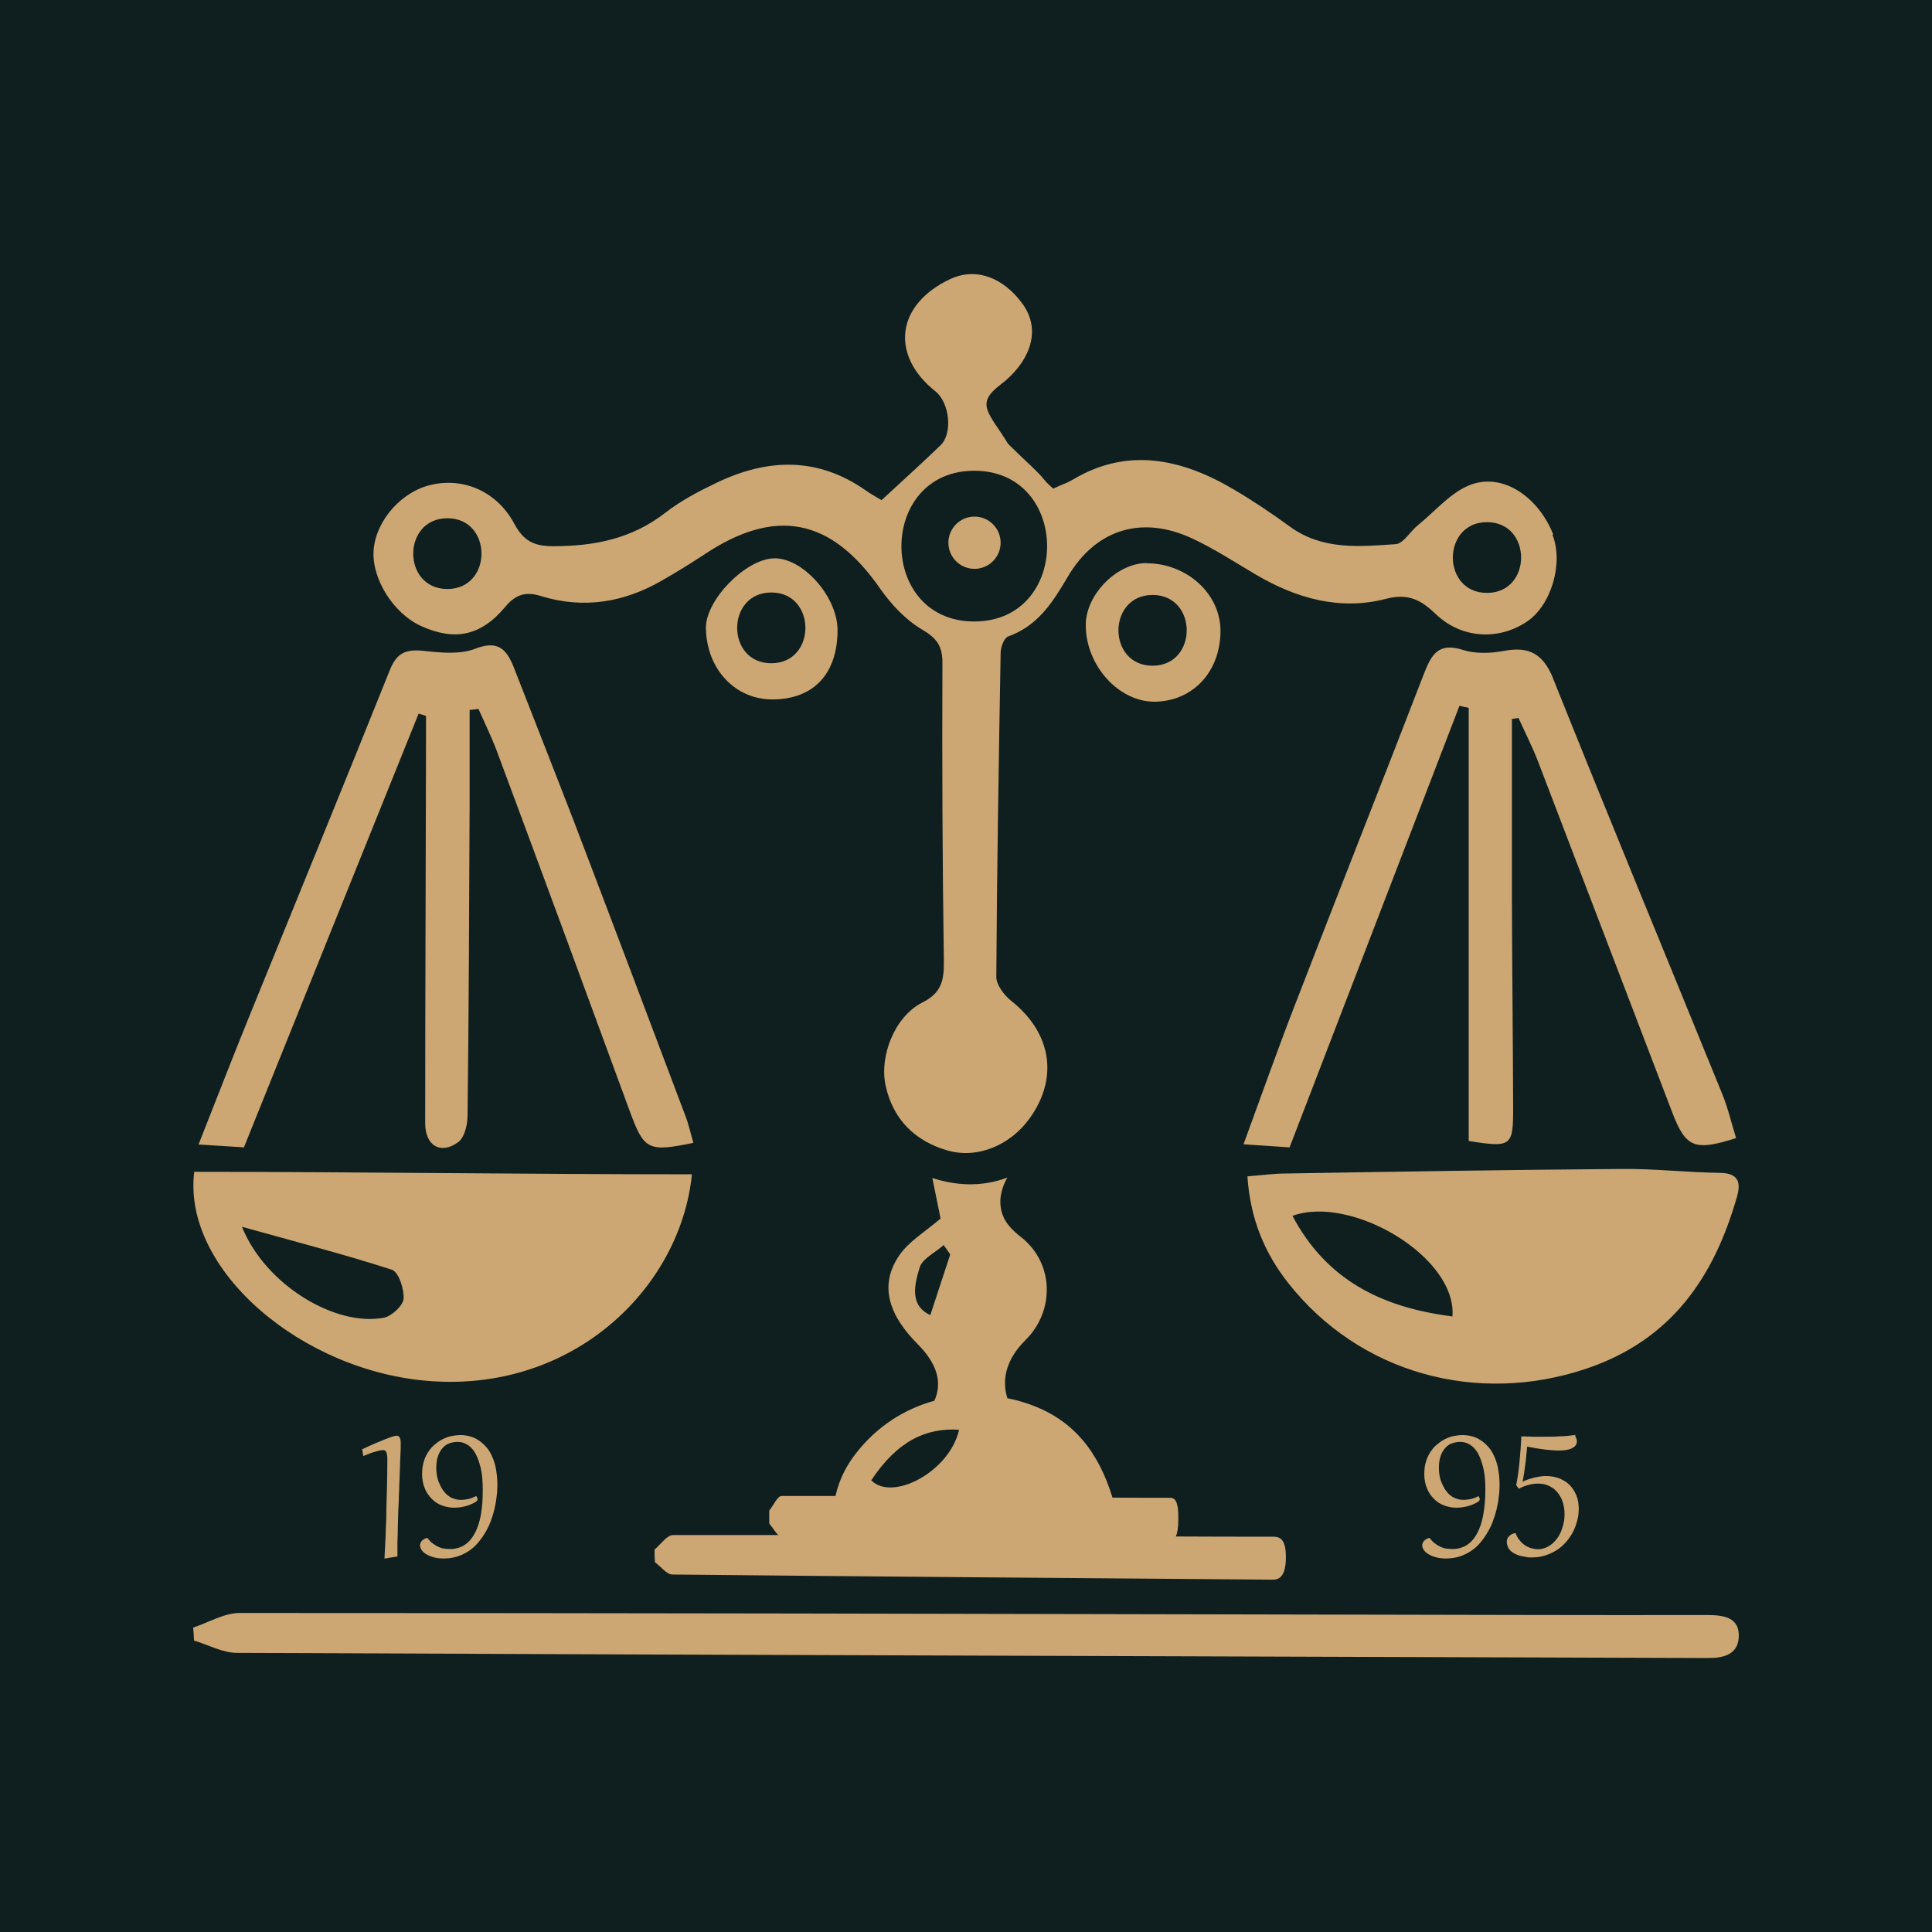 <svg xmlns="http://www.w3.org/2000/svg" version="1.1" xmlns:xlink="http://www.w3.org/1999/xlink" xmlns:svgjs="http://svgjs.dev/svgjs" width="1000" height="1000">
<style>
    #light-icon {
      display: inline;
    }
    #dark-icon {
      display: none;
    }

    @media (prefers-color-scheme: dark) {
      #light-icon {
        display: none;
      }
      #dark-icon {
        display: inline;
      }
    }
</style>
<g id="light-icon">
<svg xmlns="http://www.w3.org/2000/svg" version="1.1" xmlns:xlink="http://www.w3.org/1999/xlink" xmlns:svgjs="http://svgjs.dev/svgjs" width="1000" height="1000"><g clip-path="url(#SvgjsClipPath1082)"><rect width="1000" height="1000" fill="#0f1f1f"></rect><g transform="matrix(10.645,0,0,10.645,100,141.783)"><svg xmlns="http://www.w3.org/2000/svg" version="1.1" xmlns:xlink="http://www.w3.org/1999/xlink" xmlns:svgjs="http://svgjs.dev/svgjs" width="75.15" height="67.3"><svg id="b" xmlns="http://www.w3.org/2000/svg" viewBox="0 0 75.15 67.3"><g id="c"><path d="m8.2,57.16c.23-.11.44-.21.63-.29.19-.08.36-.15.51-.21.15-.06.27-.1.36-.13.1-.03.16-.04.19-.04.07,0,.12.03.15.09.03.06.05.13.05.23,0,.02,0,.08,0,.17,0,.09,0,.21-.01.34s-.01.3-.02.47c0,.17-.01.35-.02.54,0,.19-.01.37-.02.56,0,.19-.01.36-.02.52,0,.25-.02.5-.03.75,0,.25-.02.51-.02.76s-.01.5-.02.74c0,.24,0,.48,0,.7l-.59.1h-.04c.01-.18.02-.37.03-.58s.02-.41.03-.61c0-.2.01-.39.02-.56s.01-.32.01-.43c0-.35.02-.75.03-1.19.01-.45.02-.94.02-1.47,0-.15-.02-.26-.05-.33-.03-.07-.08-.1-.15-.1s-.19.02-.36.07c-.17.04-.37.12-.61.22l-.05-.3Zm5.57,2.28s.03.05.04.07c.01.02.02.04.02.06,0,.06-.04.11-.13.16-.16.09-.33.16-.51.2-.17.04-.34.06-.51.06-.2,0-.4-.04-.59-.11-.19-.07-.35-.18-.49-.32-.14-.14-.26-.31-.34-.51-.08-.2-.13-.43-.13-.68,0-.21.02-.41.07-.58.05-.18.12-.34.21-.48.09-.14.19-.27.31-.37s.25-.2.39-.27c.14-.07.28-.13.43-.16s.31-.05.46-.05.3.02.45.06.29.1.42.19c.13.08.25.19.37.32s.21.28.29.46c.08.18.15.38.19.61s.07.48.07.77c0,.2-.01.4-.04.6-.02.21-.06.41-.11.62-.05.21-.12.41-.19.6s-.17.38-.28.56c-.11.18-.23.34-.36.49s-.29.28-.45.38c-.17.11-.35.19-.54.25-.2.06-.41.09-.64.09-.18,0-.35-.02-.49-.06-.14-.04-.26-.09-.36-.15s-.17-.13-.22-.2c-.05-.07-.08-.15-.08-.22,0-.04,0-.07.02-.11s.03-.08.06-.11c.03-.03.07-.06.11-.09.05-.03.1-.05.17-.06.08.11.16.2.26.27.09.07.18.12.28.17.09.04.19.07.28.08s.19.02.28.02c.27,0,.51-.07.71-.2s.37-.33.5-.58.23-.55.29-.9.09-.74.09-1.18-.03-.79-.1-1.08-.16-.54-.27-.73-.24-.32-.39-.41c-.14-.08-.29-.13-.45-.13s-.31.03-.44.08-.24.14-.33.25-.16.24-.21.4-.07.35-.07.55c0,.11.01.23.03.35s.05.24.1.35.1.22.16.32c.07.1.14.19.23.27s.19.14.3.18c.11.04.23.07.37.07.12,0,.25-.02.37-.04.12-.03.25-.08.38-.15Zm48.73,0s.03.05.04.07c0,.02.02.04.02.06,0,.06-.04.11-.13.16-.16.09-.33.16-.51.2-.17.04-.34.06-.51.06-.2,0-.4-.04-.59-.11-.19-.07-.35-.18-.49-.32-.14-.14-.26-.31-.34-.51-.08-.2-.13-.43-.13-.68,0-.21.02-.41.07-.58.05-.18.12-.34.21-.48.09-.14.19-.27.31-.37s.25-.2.39-.27c.14-.07.28-.13.43-.16s.3-.05.46-.05.3.02.45.06.29.1.42.19c.13.08.25.19.37.32s.21.28.29.46c.08.18.15.38.19.61s.07.48.07.77c0,.2-.01.4-.04.6-.02.21-.06.41-.11.62-.05.21-.12.41-.19.6s-.17.38-.28.56c-.11.18-.23.34-.36.49s-.29.28-.45.38c-.17.11-.35.19-.54.25-.2.06-.41.09-.64.09-.18,0-.34-.02-.49-.06-.14-.04-.26-.09-.36-.15s-.17-.13-.22-.2c-.05-.07-.08-.15-.08-.22,0-.04,0-.07.02-.11s.03-.08.06-.11c.03-.03.07-.06.11-.09.05-.03.1-.05.17-.06.08.11.16.2.26.27.09.07.18.12.28.17.09.04.19.07.29.08s.19.02.28.02c.27,0,.51-.07.71-.2s.37-.33.5-.58.23-.55.29-.9.1-.74.1-1.18-.03-.79-.1-1.08-.16-.54-.27-.73-.24-.32-.39-.41c-.14-.08-.29-.13-.45-.13s-.31.03-.44.08-.24.14-.33.25-.16.24-.21.4-.07.35-.07.55c0,.11.01.23.03.35s.05.24.1.35.1.22.16.32c.07.1.14.19.23.27s.19.14.3.18c.11.04.23.07.37.07.12,0,.25-.02.37-.04.12-.03.25-.08.38-.15Zm4.69-2.95c.06.1.09.2.09.28,0,.14-.08.25-.24.33-.16.08-.38.11-.66.11-.2,0-.43-.02-.68-.05-.25-.03-.53-.08-.84-.14-.01.13-.02.27-.04.42-.01.15-.03.3-.05.45-.02.15-.04.3-.06.44s-.05.27-.07.39h.01c.2-.09.39-.15.58-.2.19-.04.37-.07.54-.07.23,0,.45.04.64.11.2.08.37.18.51.32.14.14.25.31.33.5.08.2.12.41.12.66,0,.18-.02.37-.07.56-.05.19-.11.37-.2.55-.09.17-.2.34-.33.49-.13.15-.28.29-.45.4s-.36.2-.57.27c-.21.07-.44.1-.68.1-.07,0-.16,0-.24-.02s-.18-.03-.27-.05c-.09-.02-.18-.06-.26-.09-.08-.04-.16-.09-.22-.14-.06-.06-.12-.12-.15-.2s-.06-.16-.06-.26c0-.05.01-.1.03-.15s.05-.09.09-.13.08-.07.14-.1c.05-.02.11-.04.17-.04.05.14.12.26.2.35.08.1.16.18.26.24.09.06.19.11.3.14.1.03.21.05.31.05.14,0,.26-.02.38-.07.12-.05.23-.11.32-.19.1-.08.18-.17.26-.28.08-.11.14-.22.19-.35.05-.13.09-.26.12-.4.03-.14.04-.28.04-.42,0-.21-.03-.41-.09-.59-.06-.18-.15-.34-.26-.47s-.25-.24-.41-.31c-.16-.08-.34-.11-.54-.11-.14,0-.29.02-.44.06s-.32.1-.49.19l-.12-.18c.07-.35.12-.72.16-1.13.04-.4.07-.82.09-1.24.1,0,.19.01.29.01.09,0,.18,0,.27.01.09,0,.17,0,.26,0s.17,0,.26,0c.26,0,.51,0,.77-.02.25,0,.52-.03.79-.07Zm-55.58-2.65c6.98.47,12.09-4.6,12.64-10.06-7.99,0-16.34-.12-24.2-.12-.59,4.76,5.26,9.76,11.56,10.18Zm-1.95-5.42c.33.11.6.94.57,1.41-.03.34-.57.84-.95.92-2.34.46-5.77-1.58-6.91-4.42,2.68.75,5.01,1.35,7.29,2.09ZM28.22,13.83c-1.38.05-3.31,2.04-3.29,3.39.03,2,1.43,3.49,3.27,3.47,1.98-.02,3.13-1.26,3.13-3.37,0-1.63-1.7-3.54-3.11-3.49Zm-.11,5.1c-2.22,0-2.21-3.44,0-3.44s2.21,3.44,0,3.44Zm47.04,47.37c-.05.83-.74,1.01-1.53,1-23.83-.08-47.66-.15-71.49-.25-.7,0-1.39-.39-2.09-.6-.01-.21-.02-.42-.04-.63.75-.25,1.51-.71,2.26-.71,18.04,0,36.07.04,54.11.08,5.75.01,11.5.03,17.25.02.84,0,1.58.13,1.53,1.08Zm-52.72-4.29c0,.21.01.42.02.63.29.21.57.6.85.6,9.73.1,19.47.17,29.2.25.32,0,.61-.18.63-1.01.02-.96-.28-1.08-.62-1.08-1.58,0-3.15,0-4.73-.01.07-.15.12-.4.12-.8.02-.96-.18-1.08-.4-1.08-.93,0-1.87,0-2.8-.01-.66-2.14-1.84-3.8-4.13-4.57-.33-.11-.65-.2-.98-.26-.31-.97,0-1.96.87-2.82,1.45-1.43,1.4-3.76-.21-5.02-.43-.34-.75-.67-.9-1.1-.16-.44-.09-.86-.08-.91.09-.54.32-.88.32-.88-1.06.39-2.25.47-3.65.02,0,0,.3,1.47.4,1.97-.75.65-1.55,1.11-2.02,1.81-.94,1.39-.56,2.82.9,4.29.95.95,1.22,1.87.82,2.76-1.47.4-2.8,1.26-3.8,2.54-.49.62-.83,1.3-1.01,2.09-.87,0-1.75,0-2.62,0-.2,0-.4.47-.6.71,0,.21,0,.42,0,.63.15.17.3.45.45.56-1.71,0-3.41,0-5.12,0-.31,0-.62.47-.92.72Zm13.42-11.38c-1.03-.47-.78-1.48-.53-2.31.13-.44.76-.73,1.17-1.1.11.16.22.3.32.46-.32.96-.63,1.92-.97,2.95Zm1.39,5.57c-.45,2.03-3.24,3.51-4.27,2.46,1.29-1.95,2.7-2.56,4.27-2.46Zm9.12-42.14c-1.45,0-2.97,1.54-2.96,3.02,0,1.96,1.6,3.73,3.35,3.72,1.86-.02,3.2-1.46,3.2-3.45,0-1.79-1.63-3.28-3.59-3.28Zm.29,4.99c-2.22,0-2.21-3.44,0-3.44s2.21,3.44,0,3.44Zm19.48-6.38c-.7-1.77-2.36-2.97-3.93-2.45-.99.33-1.78,1.29-2.64,1.99-.38.3-.71.9-1.09.93-1.76.12-3.56.3-5.14-.85-.89-.65-1.8-1.26-2.75-1.82-2.53-1.49-5.12-2.03-7.72-.52-.49.29-.53.24-1.04.49-.51-.44-.3-.33-.84-.87-.41-.41-.58-.54-1.36-1.31-.93-1.53-1.63-1.92-.35-2.89,1.24-.94,2.1-2.51,1.03-3.95-.93-1.25-2.25-1.76-3.51-1.16-2.6,1.23-2.92,3.68-.7,5.45.69.55.85,2.04.25,2.62-.9.87-1.82,1.7-2.87,2.67-.22-.13-.51-.29-.78-.48-2.33-1.63-4.75-1.55-7.21-.38-.88.42-1.76.88-2.52,1.47-1.63,1.27-3.45,1.63-5.47,1.63-.94,0-1.44-.28-1.87-1.08-.83-1.56-2.43-2.27-4.03-1.91-1.42.31-2.66,1.68-2.81,3.1-.15,1.4.93,3.16,2.32,3.78,1.61.72,2.88.49,4.08-.95.54-.65,1.06-.73,1.75-.51,2.07.63,4.02.3,5.86-.76.7-.4,1.38-.82,2.05-1.26,3.47-2.32,6.18-1.78,8.56,1.65.54.77,1.24,1.52,2.04,1.99.73.43,1,.82.99,1.65-.02,4.83,0,9.65.07,14.48.01.95-.12,1.54-1.05,2.01-1.33.67-2.1,2.59-1.78,4.05.36,1.63,1.42,2.68,3,3.14,1.45.42,3.05-.24,4-1.56,1.42-1.97,1.06-4.16-.89-5.71-.34-.27-.73-.77-.73-1.17.03-5.25.12-10.5.21-15.75,0-.28.17-.73.36-.8,1.44-.51,2.16-1.64,2.89-2.88,1.37-2.35,3.63-3.03,6.08-1.88,1.07.5,2.06,1.15,3.08,1.75,1.97,1.16,4.09,1.76,6.32,1.18,1.11-.29,1.73.07,2.44.75,1.23,1.18,3.04,1.29,4.43.35,1.18-.8,1.78-2.85,1.23-4.22Zm-53.77,2.65c-2.22,0-2.21-3.44,0-3.44s2.21,3.44,0,3.44Zm25.62,1.58c-4.73,0-4.72-7.33,0-7.33s4.72,7.33,0,7.33Zm24.93-1.39c-2.22,0-2.21-3.44,0-3.44s2.21,3.44,0,3.44Zm3.22,4.18c2.7,6.75,5.48,13.46,8.22,20.19.28.69.45,1.43.67,2.14-2.02.64-2.44.47-3.1-1.24-2.18-5.68-4.34-11.37-6.52-17.05-.28-.73-.64-1.43-.96-2.14-.11.02-.22.04-.32.05,0,2.89,0,5.78,0,8.67.01,3.43.05,6.86.06,10.29,0,1.81-.09,1.89-2.16,1.56v-21.06c-.15-.03-.3-.06-.45-.1-2.74,7.12-5.48,14.24-8.26,21.47-.64-.04-1.34-.09-2.24-.15.88-2.4,1.66-4.61,2.51-6.8,2.07-5.36,4.19-10.7,6.26-16.07.36-.93.7-1.55,1.89-1.17.61.2,1.36.17,2,.05,1.23-.23,1.91.14,2.4,1.35ZM2.48,42.47c-.62-.04-1.31-.08-2.22-.14.9-2.28,1.7-4.35,2.54-6.41,2.26-5.56,4.54-11.11,6.77-16.68.34-.85.82-1,1.65-.91.82.09,1.75.18,2.48-.1,1.14-.45,1.55.04,1.9.93.98,2.52,1.98,5.04,2.95,7.56,1.81,4.74,3.6,9.49,5.39,14.24.16.42.25.85.38,1.29-2.22.46-2.4.34-3.1-1.56-2.14-5.84-4.29-11.67-6.46-17.5-.26-.69-.59-1.36-.89-2.04-.14.02-.28.04-.43.05,0,1.58,0,3.15,0,4.73-.02,5-.04,9.99-.1,14.99,0,.45-.15,1.08-.46,1.3-.86.62-1.6.16-1.6-.92,0-6.18.03-12.37.04-18.55,0-.42,0-.84,0-1.26l-.36-.11c-2.82,6.99-5.63,13.98-8.49,21.08Zm65.26,10.76c4.13-1.39,6.21-4.44,7.33-8.38.19-.68.06-1.13-.83-1.14-1.61-.02-3.21-.21-4.82-.19-5.42.04-10.85.13-16.27.22-.58,0-1.17.08-1.89.14.14,2.08.84,3.73,1.98,5.18,3.46,4.4,9.18,5.96,14.5,4.17Zm-6.51-2.54c-3.49-.44-6.14-1.8-7.78-4.89,2.86-1.04,8,1.99,7.78,4.89ZM39.26,13.07c0,.7-.57,1.27-1.27,1.27s-1.27-.57-1.27-1.27.57-1.27,1.27-1.27,1.27.57,1.27,1.27Z" style="fill:#cca773; stroke-width:0px;"></path></g></svg></svg></g></g><defs><clipPath id="SvgjsClipPath1082"><rect width="1000" height="1000" x="0" y="0" rx="0" ry="0"></rect></clipPath></defs></svg></g><g id="dark-icon"><svg xmlns="http://www.w3.org/2000/svg" version="1.1" xmlns:xlink="http://www.w3.org/1999/xlink" xmlns:svgjs="http://svgjs.dev/svgjs" width="1000" height="1000"><g clip-path="url(#SvgjsClipPath1083)"><rect width="1000" height="1000" fill="#183131"></rect><g transform="matrix(10.645,0,0,10.645,100,141.783)"><svg xmlns="http://www.w3.org/2000/svg" version="1.1" xmlns:xlink="http://www.w3.org/1999/xlink" xmlns:svgjs="http://svgjs.dev/svgjs" width="75.15" height="67.3"><svg id="b" xmlns="http://www.w3.org/2000/svg" viewBox="0 0 75.15 67.3"><g id="c"><path d="m8.2,57.16c.23-.11.44-.21.63-.29.19-.08.36-.15.51-.21.15-.06.27-.1.36-.13.1-.03.16-.04.19-.04.07,0,.12.03.15.09.03.06.05.13.05.23,0,.02,0,.08,0,.17,0,.09,0,.21-.01.34s-.01.3-.02.47c0,.17-.01.35-.02.54,0,.19-.01.37-.02.56,0,.19-.01.36-.02.52,0,.25-.02.5-.03.75,0,.25-.02.51-.02.76s-.01.5-.02.74c0,.24,0,.48,0,.7l-.59.1h-.04c.01-.18.02-.37.03-.58s.02-.41.03-.61c0-.2.01-.39.02-.56s.01-.32.01-.43c0-.35.02-.75.03-1.19.01-.45.02-.94.02-1.47,0-.15-.02-.26-.05-.33-.03-.07-.08-.1-.15-.1s-.19.02-.36.07c-.17.04-.37.12-.61.22l-.05-.3Zm5.57,2.28s.03.05.04.07c.01.02.02.04.02.06,0,.06-.04.11-.13.16-.16.09-.33.16-.51.2-.17.04-.34.06-.51.06-.2,0-.4-.04-.59-.11-.19-.07-.35-.18-.49-.32-.14-.14-.26-.31-.34-.51-.08-.2-.13-.43-.13-.68,0-.21.02-.41.07-.58.05-.18.12-.34.21-.48.09-.14.19-.27.31-.37s.25-.2.39-.27c.14-.07.28-.13.43-.16s.31-.05.46-.05.3.02.45.06.29.1.42.19c.13.08.25.19.37.32s.21.28.29.46c.08.18.15.38.19.61s.07.48.07.77c0,.2-.01.4-.04.6-.02.21-.06.41-.11.62-.05.21-.12.41-.19.6s-.17.38-.28.56c-.11.18-.23.34-.36.49s-.29.28-.45.38c-.17.11-.35.19-.54.25-.2.06-.41.09-.64.09-.18,0-.35-.02-.49-.06-.14-.04-.26-.09-.36-.15s-.17-.13-.22-.2c-.05-.07-.08-.15-.08-.22,0-.04,0-.07.02-.11s.03-.08.06-.11c.03-.03.07-.06.11-.09.05-.03.1-.05.17-.06.08.11.16.2.26.27.09.07.18.12.28.17.09.04.19.07.28.08s.19.02.28.02c.27,0,.51-.07.71-.2s.37-.33.5-.58.23-.55.29-.9.09-.74.09-1.18-.03-.79-.1-1.08-.16-.54-.27-.73-.24-.32-.39-.41c-.14-.08-.29-.13-.45-.13s-.31.03-.44.08-.24.14-.33.25-.16.24-.21.4-.07.35-.07.55c0,.11.01.23.03.35s.05.24.1.35.1.22.16.32c.07.1.14.19.23.27s.19.14.3.18c.11.04.23.07.37.07.12,0,.25-.02.37-.04.12-.03.25-.08.38-.15Zm48.73,0s.03.05.04.07c0,.02.02.04.02.06,0,.06-.04.11-.13.16-.16.09-.33.16-.51.2-.17.04-.34.06-.51.06-.2,0-.4-.04-.59-.11-.19-.07-.35-.18-.49-.32-.14-.14-.26-.31-.34-.51-.08-.2-.13-.43-.13-.68,0-.21.02-.41.07-.58.05-.18.12-.34.21-.48.09-.14.19-.27.31-.37s.25-.2.39-.27c.14-.07.28-.13.43-.16s.3-.05.46-.05.3.02.45.06.29.1.42.19c.13.08.25.19.37.32s.21.28.29.46c.08.18.15.38.19.61s.07.48.07.77c0,.2-.01.4-.04.6-.02.21-.06.41-.11.62-.05.21-.12.41-.19.6s-.17.38-.28.56c-.11.18-.23.34-.36.49s-.29.28-.45.38c-.17.11-.35.19-.54.25-.2.06-.41.09-.64.09-.18,0-.34-.02-.49-.06-.14-.04-.26-.09-.36-.15s-.17-.13-.22-.2c-.05-.07-.08-.15-.08-.22,0-.04,0-.07.02-.11s.03-.08.06-.11c.03-.03.07-.06.11-.09.05-.03.1-.05.17-.06.08.11.16.2.26.27.09.07.18.12.28.17.09.04.19.07.29.08s.19.02.28.02c.27,0,.51-.07.71-.2s.37-.33.5-.58.23-.55.29-.9.1-.74.1-1.18-.03-.79-.1-1.08-.16-.54-.27-.73-.24-.32-.39-.41c-.14-.08-.29-.13-.45-.13s-.31.03-.44.08-.24.14-.33.25-.16.24-.21.4-.07.35-.07.55c0,.11.01.23.03.35s.05.24.1.35.1.22.16.32c.07.1.14.19.23.27s.19.14.3.18c.11.04.23.07.37.07.12,0,.25-.02.37-.04.12-.03.25-.08.38-.15Zm4.69-2.95c.06.1.09.2.09.28,0,.14-.08.25-.24.33-.16.08-.38.11-.66.11-.2,0-.43-.02-.68-.05-.25-.03-.53-.08-.84-.14-.01.13-.02.27-.04.42-.01.15-.03.3-.05.45-.02.15-.04.3-.06.44s-.05.27-.07.39h.01c.2-.09.39-.15.58-.2.19-.04.37-.07.54-.07.23,0,.45.04.64.11.2.08.37.18.51.32.14.14.25.31.33.5.08.2.12.41.12.66,0,.18-.02.37-.07.56-.05.19-.11.37-.2.55-.09.17-.2.34-.33.49-.13.15-.28.29-.45.4s-.36.2-.57.27c-.21.07-.44.1-.68.1-.07,0-.16,0-.24-.02s-.18-.03-.27-.05c-.09-.02-.18-.06-.26-.09-.08-.04-.16-.09-.22-.14-.06-.06-.12-.12-.15-.2s-.06-.16-.06-.26c0-.05.01-.1.03-.15s.05-.09.09-.13.08-.07.14-.1c.05-.02.11-.04.17-.04.05.14.12.26.2.35.08.1.16.18.26.24.09.06.19.11.3.14.1.03.21.05.31.05.14,0,.26-.02.38-.07.12-.05.23-.11.32-.19.1-.08.18-.17.26-.28.08-.11.14-.22.19-.35.05-.13.09-.26.12-.4.03-.14.04-.28.04-.42,0-.21-.03-.41-.09-.59-.06-.18-.15-.34-.26-.47s-.25-.24-.41-.31c-.16-.08-.34-.11-.54-.11-.14,0-.29.02-.44.06s-.32.1-.49.19l-.12-.18c.07-.35.12-.72.16-1.13.04-.4.07-.82.09-1.24.1,0,.19.01.29.01.09,0,.18,0,.27.01.09,0,.17,0,.26,0s.17,0,.26,0c.26,0,.51,0,.77-.02.25,0,.52-.03.79-.07Zm-55.58-2.65c6.98.47,12.09-4.6,12.64-10.06-7.99,0-16.34-.12-24.2-.12-.59,4.76,5.26,9.76,11.56,10.18Zm-1.95-5.42c.33.11.6.94.57,1.41-.03.34-.57.84-.95.92-2.34.46-5.77-1.58-6.91-4.42,2.68.75,5.01,1.35,7.29,2.09ZM28.22,13.83c-1.38.05-3.31,2.04-3.29,3.39.03,2,1.43,3.49,3.27,3.47,1.98-.02,3.13-1.26,3.13-3.37,0-1.63-1.7-3.54-3.11-3.49Zm-.11,5.1c-2.22,0-2.21-3.44,0-3.44s2.21,3.44,0,3.44Zm47.04,47.37c-.05.83-.74,1.01-1.53,1-23.83-.08-47.66-.15-71.49-.25-.7,0-1.39-.39-2.09-.6-.01-.21-.02-.42-.04-.63.75-.25,1.51-.71,2.26-.71,18.04,0,36.07.04,54.11.08,5.75.01,11.5.03,17.25.02.84,0,1.58.13,1.53,1.08Zm-52.72-4.29c0,.21.01.42.02.63.29.21.57.6.85.6,9.73.1,19.47.17,29.2.25.32,0,.61-.18.63-1.01.02-.96-.28-1.08-.62-1.08-1.58,0-3.15,0-4.73-.01.07-.15.12-.4.12-.8.02-.96-.18-1.08-.4-1.08-.93,0-1.87,0-2.8-.01-.66-2.14-1.84-3.8-4.13-4.57-.33-.11-.65-.2-.98-.26-.31-.97,0-1.96.87-2.82,1.45-1.43,1.4-3.76-.21-5.02-.43-.34-.75-.67-.9-1.1-.16-.44-.09-.86-.08-.91.09-.54.32-.88.32-.88-1.06.39-2.25.47-3.65.02,0,0,.3,1.47.4,1.97-.75.65-1.55,1.11-2.02,1.81-.94,1.39-.56,2.82.9,4.29.95.95,1.22,1.87.82,2.76-1.47.4-2.8,1.26-3.8,2.54-.49.62-.83,1.3-1.01,2.09-.87,0-1.75,0-2.62,0-.2,0-.4.47-.6.71,0,.21,0,.42,0,.63.15.17.3.45.45.56-1.71,0-3.41,0-5.12,0-.31,0-.62.47-.92.72Zm13.42-11.38c-1.03-.47-.78-1.48-.53-2.31.13-.44.76-.73,1.17-1.1.11.16.22.3.32.46-.32.96-.63,1.92-.97,2.95Zm1.39,5.57c-.45,2.03-3.24,3.51-4.27,2.46,1.29-1.95,2.7-2.56,4.27-2.46Zm9.12-42.14c-1.45,0-2.97,1.54-2.96,3.02,0,1.96,1.6,3.73,3.35,3.72,1.86-.02,3.2-1.46,3.2-3.45,0-1.79-1.63-3.28-3.59-3.28Zm.29,4.99c-2.22,0-2.21-3.44,0-3.44s2.21,3.44,0,3.44Zm19.48-6.38c-.7-1.77-2.36-2.97-3.93-2.45-.99.33-1.78,1.29-2.64,1.99-.38.3-.71.9-1.09.93-1.76.12-3.56.3-5.14-.85-.89-.65-1.8-1.26-2.75-1.82-2.53-1.49-5.12-2.03-7.72-.52-.49.29-.53.24-1.04.49-.51-.44-.3-.33-.84-.87-.41-.41-.58-.54-1.36-1.31-.93-1.53-1.63-1.92-.35-2.89,1.24-.94,2.1-2.51,1.03-3.95-.93-1.25-2.25-1.76-3.51-1.16-2.6,1.23-2.92,3.68-.7,5.45.69.55.85,2.04.25,2.62-.9.87-1.82,1.7-2.87,2.67-.22-.13-.51-.29-.78-.48-2.33-1.63-4.75-1.55-7.21-.38-.88.42-1.76.88-2.52,1.47-1.63,1.27-3.45,1.63-5.47,1.63-.94,0-1.44-.28-1.87-1.08-.83-1.56-2.43-2.27-4.03-1.91-1.42.31-2.66,1.68-2.81,3.1-.15,1.4.93,3.16,2.32,3.78,1.61.72,2.88.49,4.08-.95.54-.65,1.06-.73,1.75-.51,2.07.63,4.02.3,5.86-.76.7-.4,1.38-.82,2.05-1.26,3.47-2.32,6.18-1.78,8.56,1.65.54.77,1.24,1.52,2.04,1.99.73.43,1,.82.99,1.65-.02,4.83,0,9.65.07,14.48.01.95-.12,1.54-1.05,2.01-1.33.67-2.1,2.59-1.78,4.05.36,1.63,1.42,2.68,3,3.14,1.45.42,3.05-.24,4-1.56,1.42-1.97,1.06-4.16-.89-5.71-.34-.27-.73-.77-.73-1.17.03-5.25.12-10.5.21-15.75,0-.28.17-.73.36-.8,1.44-.51,2.16-1.64,2.89-2.88,1.37-2.35,3.63-3.03,6.08-1.88,1.07.5,2.06,1.15,3.08,1.75,1.97,1.16,4.09,1.76,6.32,1.18,1.11-.29,1.73.07,2.44.75,1.23,1.18,3.04,1.29,4.43.35,1.18-.8,1.78-2.85,1.23-4.22Zm-53.77,2.65c-2.22,0-2.21-3.44,0-3.44s2.21,3.44,0,3.44Zm25.62,1.58c-4.73,0-4.72-7.33,0-7.33s4.72,7.33,0,7.33Zm24.93-1.39c-2.22,0-2.21-3.44,0-3.44s2.21,3.44,0,3.44Zm3.22,4.18c2.7,6.75,5.48,13.46,8.22,20.19.28.69.45,1.43.67,2.14-2.02.64-2.44.47-3.1-1.24-2.18-5.68-4.34-11.37-6.52-17.05-.28-.73-.64-1.43-.96-2.14-.11.02-.22.04-.32.05,0,2.89,0,5.78,0,8.67.01,3.43.05,6.86.06,10.29,0,1.81-.09,1.89-2.16,1.56v-21.06c-.15-.03-.3-.06-.45-.1-2.74,7.12-5.48,14.24-8.26,21.47-.64-.04-1.34-.09-2.24-.15.88-2.4,1.66-4.61,2.51-6.8,2.07-5.36,4.19-10.7,6.26-16.07.36-.93.7-1.55,1.89-1.17.61.2,1.36.17,2,.05,1.23-.23,1.91.14,2.4,1.35ZM2.48,42.47c-.62-.04-1.31-.08-2.22-.14.9-2.28,1.7-4.35,2.54-6.41,2.26-5.56,4.54-11.11,6.77-16.68.34-.85.82-1,1.65-.91.82.09,1.75.18,2.48-.1,1.14-.45,1.55.04,1.9.93.98,2.52,1.98,5.04,2.95,7.56,1.81,4.74,3.6,9.49,5.39,14.24.16.42.25.85.38,1.29-2.22.46-2.4.34-3.1-1.56-2.14-5.84-4.29-11.67-6.46-17.5-.26-.69-.59-1.36-.89-2.04-.14.02-.28.04-.43.05,0,1.58,0,3.15,0,4.73-.02,5-.04,9.99-.1,14.99,0,.45-.15,1.08-.46,1.3-.86.62-1.6.16-1.6-.92,0-6.18.03-12.37.04-18.55,0-.42,0-.84,0-1.26l-.36-.11c-2.82,6.99-5.63,13.98-8.49,21.08Zm65.26,10.76c4.13-1.39,6.21-4.44,7.33-8.38.19-.68.06-1.13-.83-1.14-1.61-.02-3.21-.21-4.82-.19-5.42.04-10.85.13-16.27.22-.58,0-1.17.08-1.89.14.14,2.08.84,3.73,1.98,5.18,3.46,4.4,9.18,5.96,14.5,4.17Zm-6.51-2.54c-3.49-.44-6.14-1.8-7.78-4.89,2.86-1.04,8,1.99,7.78,4.89ZM39.26,13.07c0,.7-.57,1.27-1.27,1.27s-1.27-.57-1.27-1.27.57-1.27,1.27-1.27,1.27.57,1.27,1.27Z" style="fill:#cca773; stroke-width:0px;"></path></g></svg></svg></g></g><defs><clipPath id="SvgjsClipPath1083"><rect width="1000" height="1000" x="0" y="0" rx="0" ry="0"></rect></clipPath></defs></svg></g></svg>